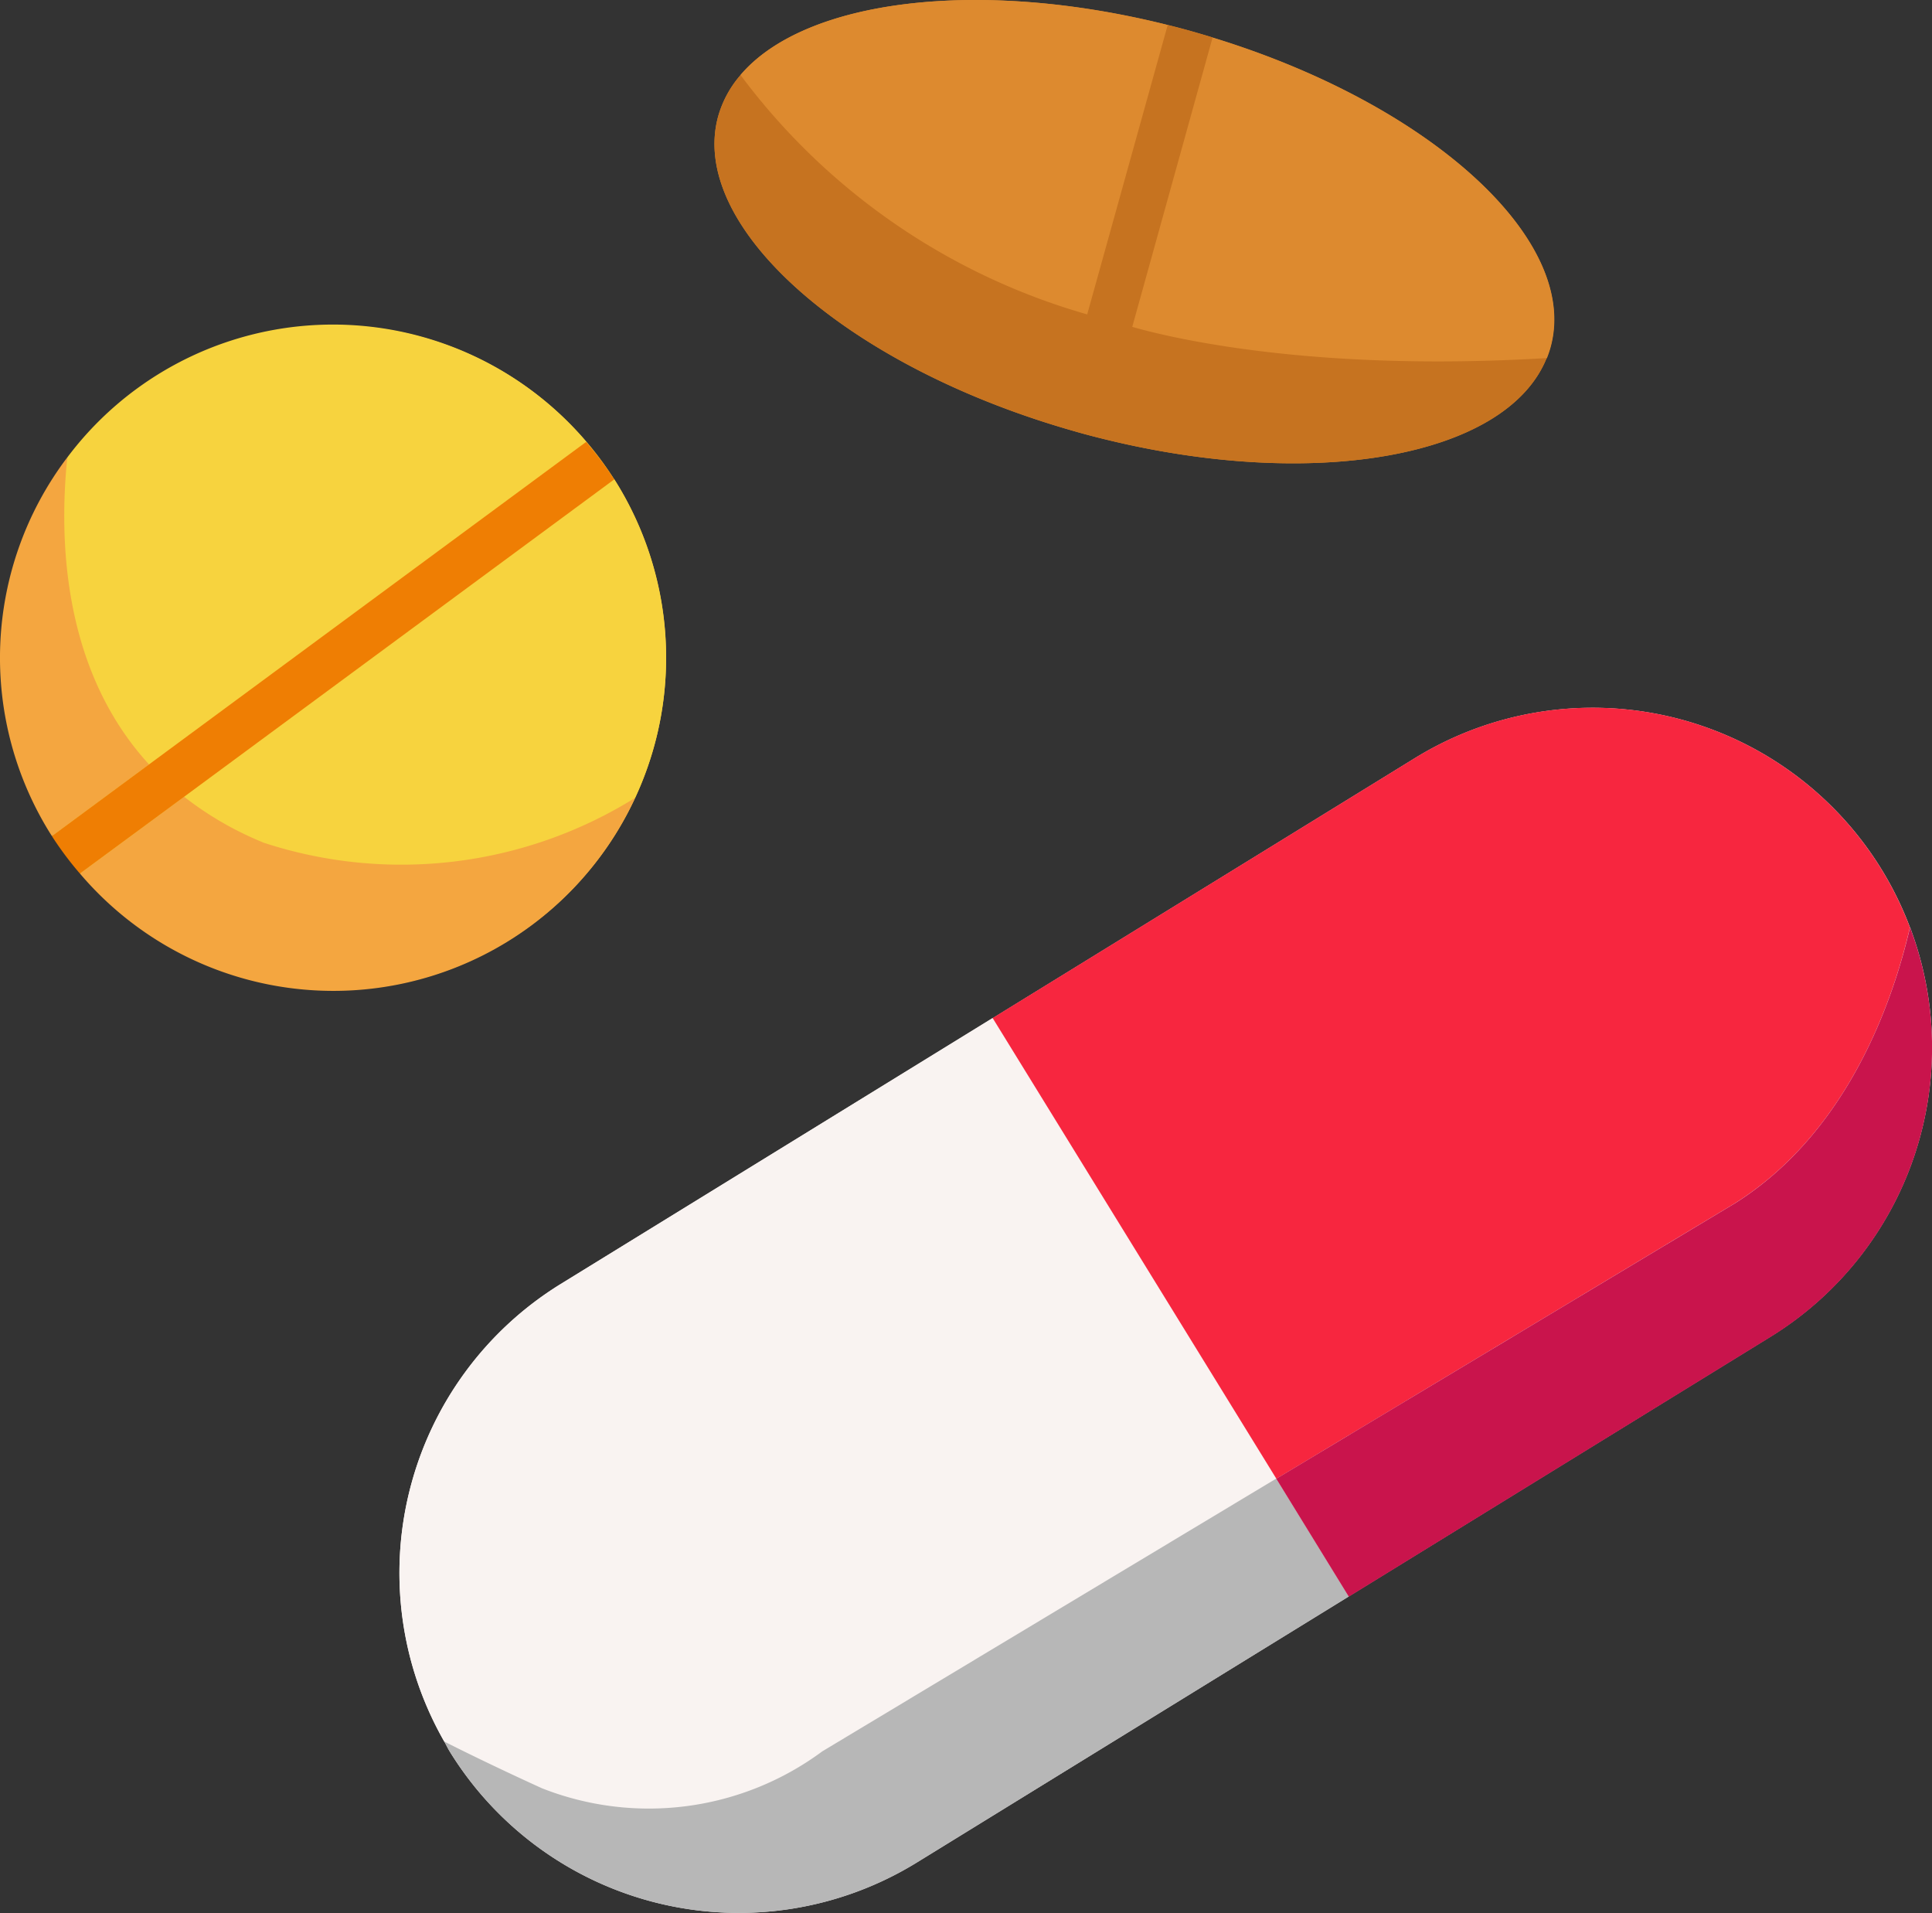 <svg xmlns="http://www.w3.org/2000/svg" xmlns:xlink="http://www.w3.org/1999/xlink" width="60.606" height="60" viewBox="0 0 60.606 60">
  <rect x="0" y="0" width="60.606" height="60" fill="#333333" stroke="none"/>
  <defs>
    <clipPath id="clip-path">
      <rect id="長方形_791" data-name="長方形 791" width="60.606" height="60" fill="none"/>
    </clipPath>
  </defs>
  <g id="グループ_788" data-name="グループ 788" transform="translate(0 0)">
    <g id="グループ_787" data-name="グループ 787" transform="translate(0 0)" clip-path="url(#clip-path)">
      <path id="パス_1357" data-name="パス 1357" d="M19.269,21.652a10.429,10.429,0,1,0,1.367,7.912,10.467,10.467,0,0,0-1.367-7.912" transform="translate(0 -6.618)" fill="#f7d33e"/>
      <path id="パス_1358" data-name="パス 1358" d="M52.608,1.175c-.232-.071-.467-.14-.7-.205s-.474-.128-.71-.187C45.238-.708,39.8-.008,37.8,2.353a3.381,3.381,0,0,0-.7,1.287c-.934,3.362,3.77,7.627,10.6,9.716q.348.106.7.205t.709.187c6.691,1.675,12.728.587,13.977-2.518a3.157,3.157,0,0,0,.116-.339c.934-3.363-3.77-7.628-10.6-9.716" transform="translate(-14.569 0)" fill="#dd8a2f"/>
      <path id="パス_1359" data-name="パス 1359" d="M68.061,43.518a10.636,10.636,0,0,0-15.547-5.3l-13.23,8.147L25.736,54.7a10.646,10.646,0,0,0-3.655,14.35c.058.1.107.207.168.308a10.654,10.654,0,0,0,14.658,3.486L50.456,64.5l13.231-8.147a10.653,10.653,0,0,0,4.375-12.841" transform="translate(-8.145 -14.43)" fill="#f9f3f1"/>
      <path id="パス_1360" data-name="パス 1360" d="M5.987,30.593,19.7,20.477a10.418,10.418,0,0,0-16.277.485c-.271,2.622-.13,6.7,2.564,9.632" transform="translate(-1.31 -6.618)" fill="#f7d33e"/>
      <path id="パス_1361" data-name="パス 1361" d="M12,36.191a13.878,13.878,0,0,0,11.679-1.4,10.43,10.43,0,0,0-.656-9.988L9.528,34.762A10.379,10.379,0,0,0,12,36.191" transform="translate(-3.753 -9.773)" fill="#f7d33e"/>
      <path id="パス_1362" data-name="パス 1362" d="M9.875,42.662a10.379,10.379,0,0,1-2.47-1.43l-3.267,2.41a10.428,10.428,0,0,0,17.417-2.376,13.878,13.878,0,0,1-11.679,1.4" transform="translate(-1.63 -16.243)" fill="#f4a640"/>
      <path id="パス_1363" data-name="パス 1363" d="M1.628,35.549,4.676,33.3c-2.694-2.937-2.835-7.01-2.564-9.632a10.416,10.416,0,0,0-.484,11.88" transform="translate(0 -9.324)" fill="#f4a640"/>
      <path id="パス_1364" data-name="パス 1364" d="M19.448,22.868,5.735,32.984,2.687,35.233a10.542,10.542,0,0,0,.879,1.175L6.833,34l13.494-9.955a10.6,10.6,0,0,0-.879-1.175" transform="translate(-1.059 -9.009)" fill="#ef7e03"/>
      <path id="パス_1365" data-name="パス 1365" d="M51.725.783c-5.957-1.49-11.393-.79-13.4,1.571A20.6,20.6,0,0,0,49.2,9.861Z" transform="translate(-15.099 0)" fill="#dd8a2f"/>
      <path id="パス_1366" data-name="パス 1366" d="M71.612,12a3.155,3.155,0,0,0,.116-.339c.934-3.363-3.77-7.628-10.6-9.716l-2.52,9.075c1.1.317,5.581,1.427,13.006.981" transform="translate(-23.087 -0.764)" fill="#dd8a2f"/>
      <path id="パス_1367" data-name="パス 1367" d="M50.088,10.759l2.52-9.075q-.348-.106-.7-.206T51.2,1.292L48.674,10.37A20.6,20.6,0,0,1,37.8,2.863a3.39,3.39,0,0,0-.7,1.286c-.934,3.363,3.77,7.628,10.6,9.716q.349.107.7.206t.709.187c6.692,1.674,12.728.586,13.978-2.518-7.425.447-11.911-.664-13.006-.981" transform="translate(-14.569 -0.509)" fill="#c67320"/>
      <path id="パス_1368" data-name="パス 1368" d="M33.94,75.685l14.24-8.551-8.9-14.449L25.735,61.027a10.647,10.647,0,0,0-3.655,14.35c1.532.774,3.072,1.467,3.072,1.467a9.143,9.143,0,0,0,8.788-1.16" transform="translate(-8.145 -20.755)" fill="#f9f3f1"/>
      <path id="パス_1369" data-name="パス 1369" d="M74.653,52.176c3.524-2.212,4.95-6.279,5.5-8.659a10.634,10.634,0,0,0-15.547-5.3L51.379,46.36l8.9,14.449Z" transform="translate(-20.24 -14.43)" fill="#f7263f"/>
      <path id="パス_1370" data-name="パス 1370" d="M23.163,85.078a10.654,10.654,0,0,0,14.658,3.485l13.548-8.342-2.275-3.7L34.853,85.077a9.144,9.144,0,0,1-8.788,1.16s-1.539-.693-3.071-1.468C23.053,84.871,23.1,84.976,23.163,85.078Z" transform="translate(-9.058 -30.147)" fill="#b7b7b7"/>
      <path id="パス_1371" data-name="パス 1371" d="M85.94,47.994c-.553,2.38-1.98,6.447-5.5,8.659L66.059,65.286l2.275,3.7,13.231-8.147A10.654,10.654,0,0,0,85.94,47.994" transform="translate(-26.023 -18.907)" fill="#c9144c"/>
    </g>
  </g>
</svg>
